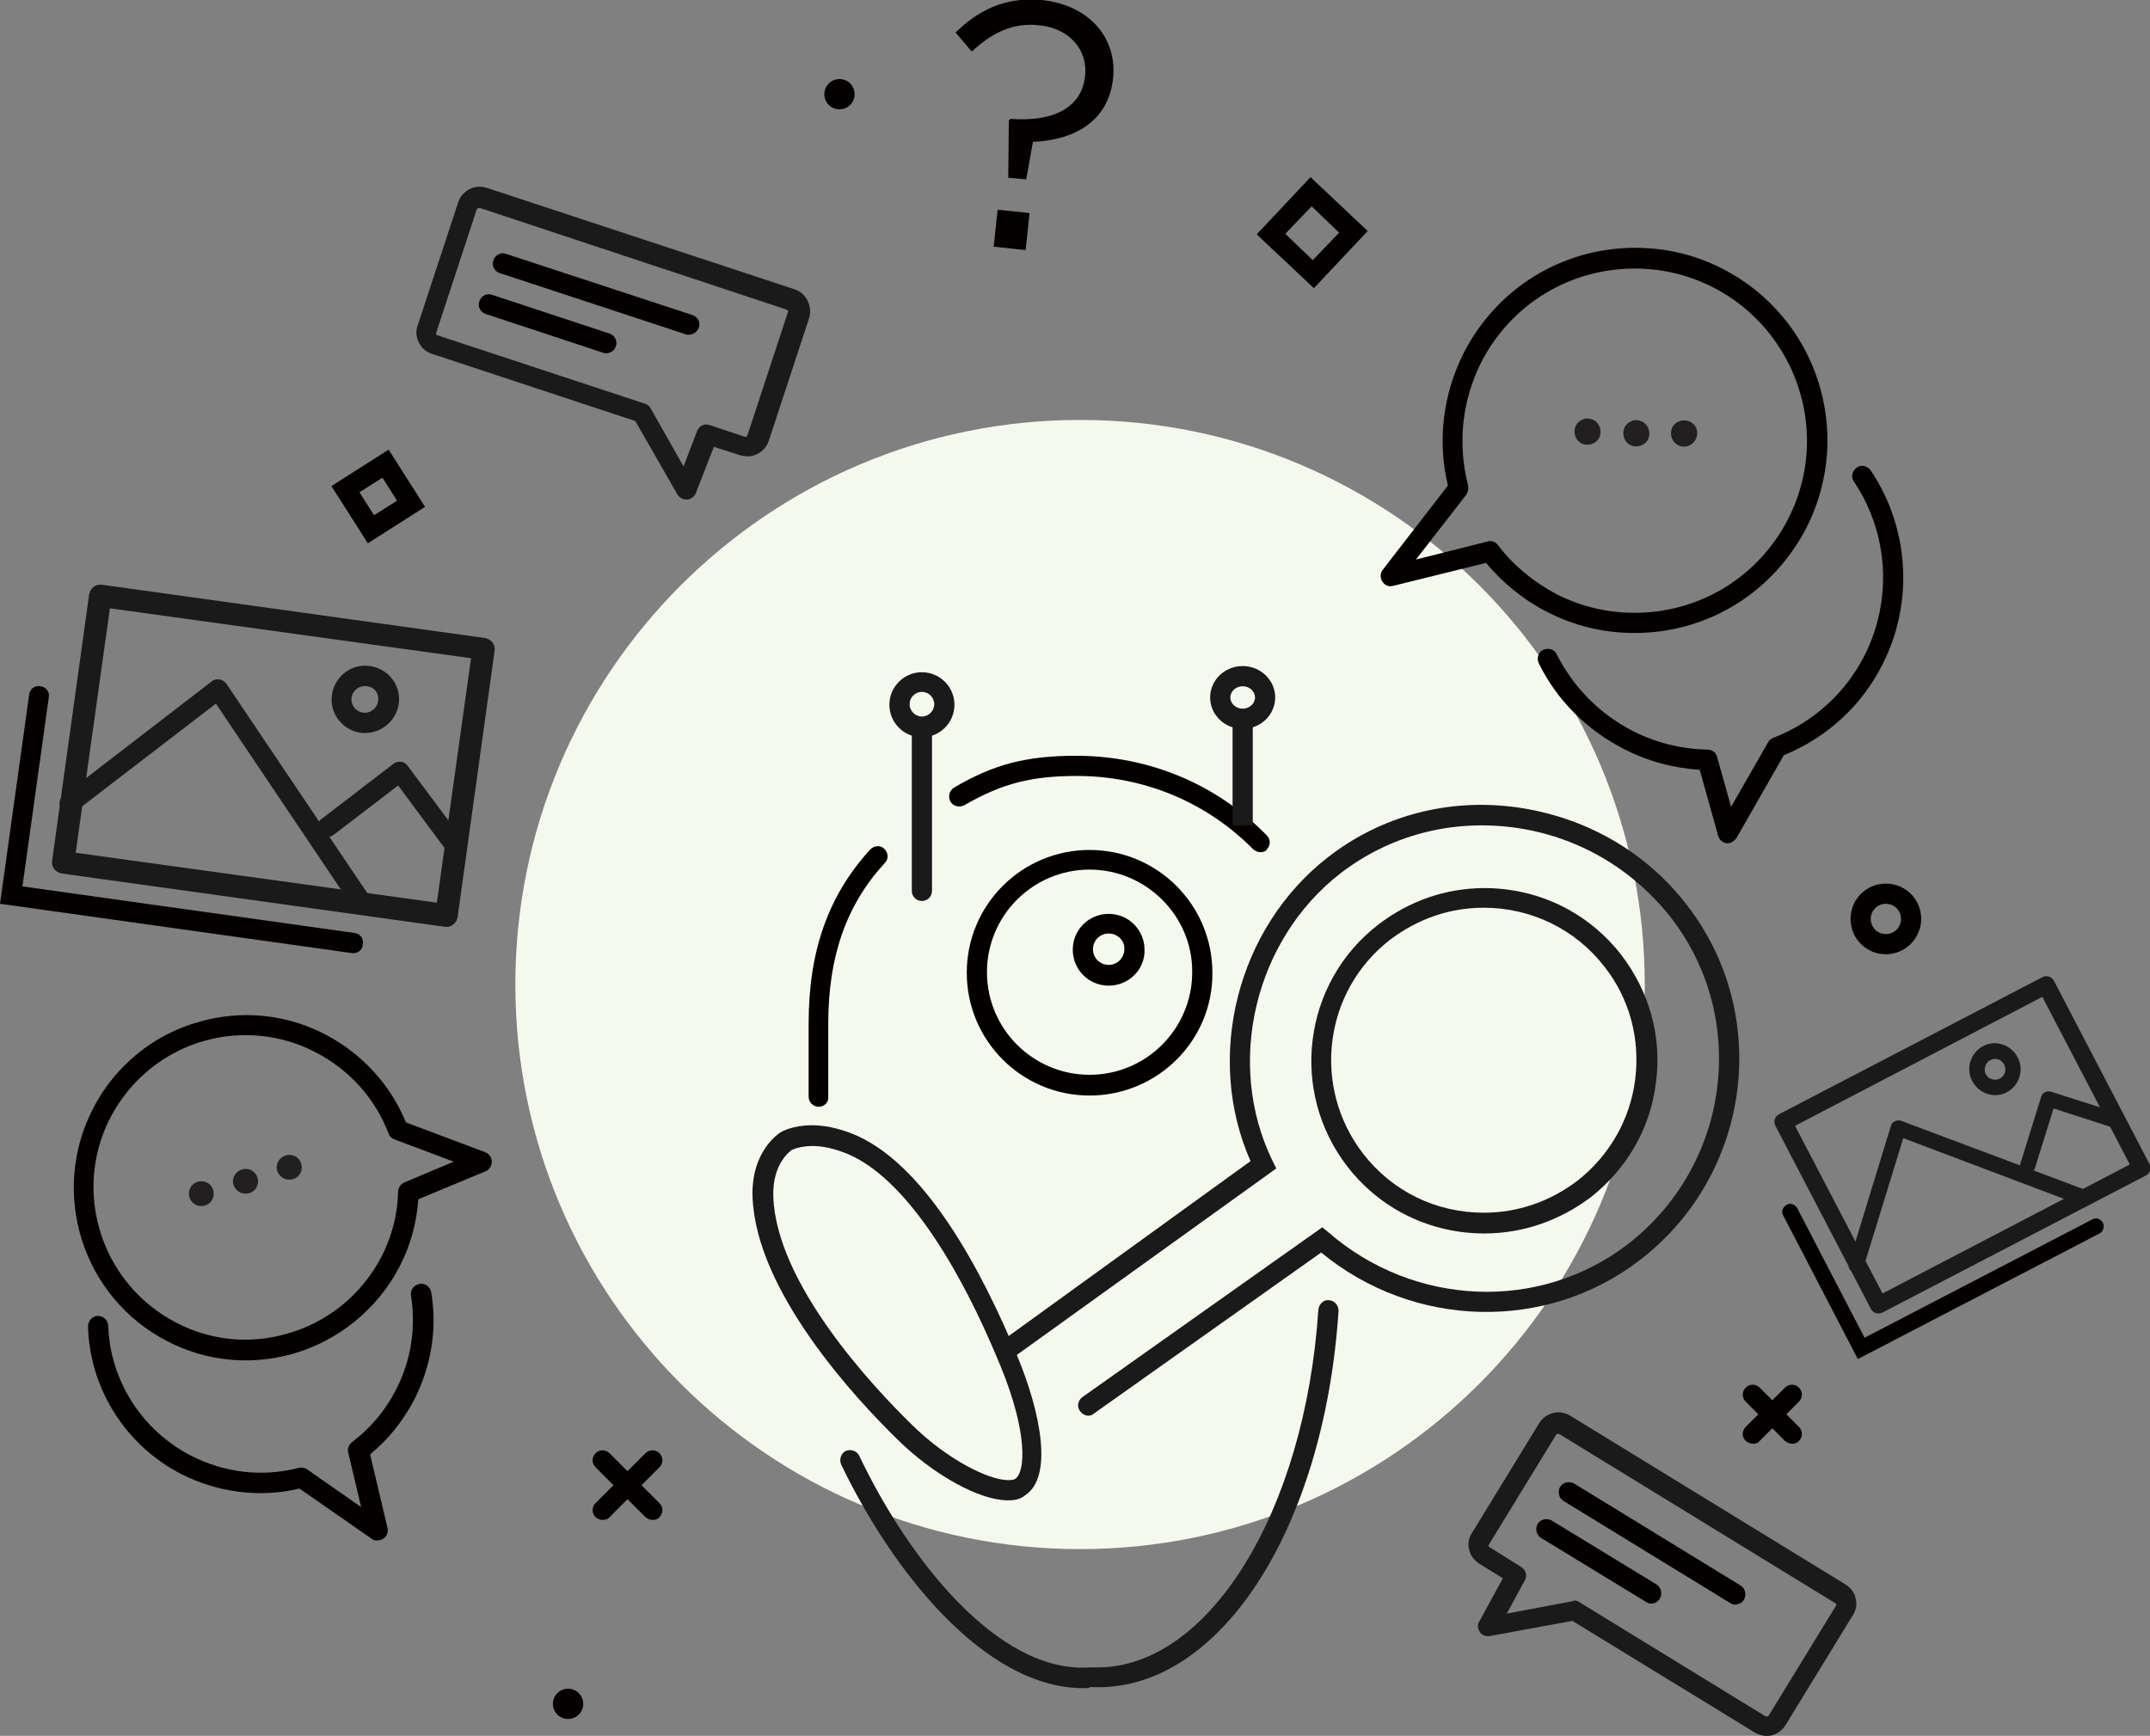 <?xml version="1.0" encoding="utf-8"?>
<!-- Generator: Adobe Illustrator 28.0.0, SVG Export Plug-In . SVG Version: 6.00 Build 0)  -->
<svg version="1.1" id="レイヤー_1" xmlns="http://www.w3.org/2000/svg" xmlns:xlink="http://www.w3.org/1999/xlink" x="0px"
	 y="0px" viewBox="0 0 383.4 309.6" style="enable-background:new 0 0 383.4 309.6;" xml:space="preserve">
<rect x="0" y="0" width="383.4" height="309.6" fill="#808080" stroke="none"/>
<style type="text/css">
	.st0{fill:#F4F8ED;}
	.st1{fill:#1A1A1A;}
	.st2{fill:#040000;}
	.st3{fill:#221F20;}
</style>
<path class="st0" d="M293.3,175.6c0,55.6-45.1,100.7-100.7,100.7c-55.6,0-100.7-45.1-100.7-100.7C91.9,120,137,74.9,192.6,74.9
	C248.2,74.9,293.3,120,293.3,175.6z"/>
<g>
	<path class="st1" d="M193.2,301.1c-17.8,0-34.3-21.3-43.2-39.9c-0.4-0.9,0-2,0.8-2.4c0.9-0.4,2,0,2.4,0.8
		c8.6,18.1,24.6,38.9,41.1,37.8c0.1,0,0.1,0,0.2,0c0.4,0,0.8,0,1.2,0c19.8,0,37-27.6,39.4-63.8c0.1-1,0.9-1.8,1.9-1.7
		c1,0.1,1.7,0.9,1.7,1.9c-2.6,39.5-21.7,68.3-44.2,67.1C194.1,301.1,193.7,301.1,193.2,301.1z"/>
	<path class="st1" d="M179.7,267.6c-5,0-13.2-4.5-19.6-10.8c-7.6-7.4-25.3-26.5-25.9-43.3c-0.3-8.3,4.9-11.5,5.1-11.6
		c0.2-0.1,2.1-1.2,5.5-1.2c2.2,0,4.5,0.5,6.9,1.4c13.1,5,23.4,24.5,29.8,40c4,9.7,6.4,21.3,1.3,24.6
		C182,267.4,181,267.6,179.7,267.6z M144.9,204.4c-2.3,0-3.7,0.7-3.7,0.7c-0.1,0.1-3.5,2.3-3.3,8.3c0.5,15.4,17.5,33.7,24.8,40.8
		c6.2,6.1,13.6,9.8,17.1,9.8c0.7,0,1-0.1,1.2-0.2c1.9-1.2,2.3-8.3-2.6-20.2c-8.6-20.9-18.5-34.5-27.8-38
		C148.5,204.8,146.6,204.4,144.9,204.4z"/>
	<g>
		<path class="st1" d="M264.7,220c-9.6,0-18.5-4.3-24.4-11.9c-10.4-13.4-8-32.8,5.5-43.2c5.5-4.2,12-6.5,18.9-6.5
			c9.6,0,18.5,4.3,24.4,11.9c5,6.5,7.3,14.6,6.2,22.8c-1,8.2-5.2,15.4-11.7,20.5C278.1,217.7,271.6,220,264.7,220z M264.6,161.9
			c-6.1,0-11.8,2-16.7,5.7c-11.9,9.2-14,26.3-4.8,38.2c5.2,6.7,13,10.5,21.5,10.5c6.1,0,11.8-2,16.7-5.7c5.7-4.5,9.4-10.9,10.3-18.1
			c0.9-7.2-1-14.4-5.5-20.1C281,165.8,273.1,161.9,264.6,161.9z"/>
	</g>
	<path class="st1" d="M194.1,252.5c-0.6,0-1.1-0.3-1.5-0.8c-0.6-0.8-0.4-1.9,0.4-2.5l42.8-30.3l1.1,0.9
		c15.3,13.3,37.7,14.2,53.4,2.1c18.2-14.1,21.6-40.2,7.7-58.2c-6.9-8.8-16.8-14.6-28-16.1c-11.2-1.5-22.2,1.4-31,8.2
		c-15.3,11.9-20.5,33.9-12.1,51.2l0.7,1.4L181,241.9c-0.8,0.6-1.9,0.4-2.5-0.4c-0.6-0.8-0.4-1.9,0.4-2.5l44.1-31.9
		c-8.2-18.6-2.4-41.6,13.8-54.2c9.5-7.4,21.5-10.6,33.7-8.9c12.1,1.7,22.9,7.8,30.3,17.4c15.2,19.6,11.5,48-8.3,63.3
		c-16.7,12.9-40.4,12.3-56.9-1.3l-40.5,28.7C194.8,252.4,194.4,252.5,194.1,252.5z"/>
	<path class="st2" d="M197.7,175.8c-3.6,0-6.4-2.9-6.4-6.4c0-3.6,2.9-6.4,6.4-6.4c3.6,0,6.4,2.9,6.4,6.4
		C204.2,172.9,201.3,175.8,197.7,175.8z M197.7,166.5c-1.6,0-2.8,1.3-2.8,2.8c0,1.6,1.3,2.8,2.8,2.8c1.6,0,2.8-1.3,2.8-2.8
		C200.6,167.8,199.3,166.5,197.7,166.5z"/>
	<path class="st2" d="M194.3,195.4c-12.1,0-21.9-9.8-21.9-21.9c0-12.1,9.8-21.9,21.9-21.9s21.9,9.8,21.9,21.9
		C216.3,185.6,206.4,195.4,194.3,195.4z M194.3,155.1c-10.1,0-18.3,8.2-18.3,18.3c0,10.1,8.2,18.3,18.3,18.3
		c10.1,0,18.3-8.2,18.3-18.3C212.7,163.4,204.4,155.1,194.3,155.1z"/>
	<path class="st2" d="M224.8,152c-0.5,0-0.9-0.2-1.3-0.5c-8.4-8.5-19.6-13.1-31.5-13.1c-8.2,0-13.4,1.4-20,5.2
		c-0.9,0.5-2,0.2-2.5-0.6c-0.5-0.9-0.2-2,0.6-2.5c7.1-4.2,13-5.7,21.8-5.7c12.9,0,25,5,34,14.2c0.7,0.7,0.7,1.8,0,2.5
		C225.8,151.8,225.3,152,224.8,152z"/>
	<path class="st2" d="M146,197.4c-1,0-1.8-0.8-1.8-1.8v-13c0-13,3.5-22.9,11-31.1c0.7-0.7,1.8-0.8,2.5-0.1c0.7,0.7,0.8,1.8,0.1,2.5
		c-6.9,7.5-10.1,16.7-10.1,28.7v13C147.8,196.6,147,197.4,146,197.4z"/>
	<path class="st1" d="M164.4,131.5c-3.2,0-5.8-2.6-5.8-5.8c0-3.2,2.6-5.8,5.8-5.8c3.2,0,5.8,2.6,5.8,5.8
		C170.2,128.9,167.6,131.5,164.4,131.5z M164.4,123.4c-1.2,0-2.2,1-2.2,2.2c0,1.2,1,2.2,2.2,2.2c1.2,0,2.2-1,2.2-2.2
		C166.6,124.4,165.6,123.4,164.4,123.4z"/>
	<path class="st1" d="M221.6,130c-3.2,0-5.8-2.5-5.8-5.6c0-3.1,2.6-5.6,5.8-5.6c3.2,0,5.8,2.5,5.8,5.6
		C227.4,127.5,224.8,130,221.6,130z M221.6,122.4c-1.2,0-2.2,0.9-2.2,2c0,1.1,1,2,2.2,2c1.2,0,2.2-0.9,2.2-2
		C223.8,123.3,222.8,122.4,221.6,122.4z"/>
	<path class="st1" d="M164.4,160.7c-1,0-1.8-0.8-1.8-1.8v-28c0-1,0.8-1.8,1.8-1.8c1,0,1.8,0.8,1.8,1.8v28
		C166.2,159.9,165.4,160.7,164.4,160.7z"/>
	<rect x="219.8" y="128.3" class="st1" width="3.6" height="18.9"/>
</g>
<g>
	<path class="st1" d="M81.6,163.6c-0.2,1.1-1.2,1.9-2.3,1.7L11,155.8c-1.1-0.2-1.9-1.2-1.7-2.3l6.6-47.5c0.2-1.1,1.2-1.9,2.3-1.7
		l68.3,9.5c1.1,0.2,1.9,1.2,1.7,2.3L81.6,163.6z M13.5,152.1l64.4,8.9l6.1-43.6l-64.4-8.9L13.5,152.1z"/>
	<path class="st1" d="M64.3,130.7c-3.3-0.5-5.6-3.5-5.1-6.8c0.5-3.3,3.5-5.6,6.8-5.1c3.3,0.5,5.6,3.5,5.1,6.8
		C70.6,128.8,67.6,131.1,64.3,130.7z M65.4,122.4c-1.3-0.2-2.5,0.7-2.7,2c-0.2,1.3,0.7,2.5,2,2.7c1.3,0.2,2.5-0.7,2.7-2
		C67.7,123.8,66.8,122.5,65.4,122.4z"/>
	<path class="st1" d="M64.1,162.6c-0.5-0.1-0.9-0.3-1.2-0.8l-24.4-36.3l-25,19.2c-0.8,0.6-1.9,0.5-2.5-0.3c-0.6-0.8-0.5-1.9,0.3-2.5
		l26.5-20.4c0.4-0.3,0.9-0.4,1.4-0.3c0.5,0.1,0.9,0.4,1.2,0.8l25.5,37.9c0.6,0.8,0.3,1.9-0.5,2.5C65,162.6,64.6,162.7,64.1,162.6z"
		/>
	<path class="st1" d="M80.8,152.4c-0.5-0.1-0.9-0.3-1.2-0.7l-8.6-11.6l-11.5,8.8c-0.8,0.6-1.9,0.5-2.5-0.3c-0.6-0.8-0.5-1.9,0.3-2.5
		l12.9-9.9c0.8-0.6,2-0.4,2.5,0.4l9.7,13c0.6,0.8,0.4,1.9-0.4,2.5C81.7,152.4,81.2,152.5,80.8,152.4z"/>
</g>
<g>
	<path class="st2" d="M122.8,59.7c-0.2,0-0.4,0-0.6-0.1L89.1,48.7c-0.9-0.3-1.5-1.3-1.1-2.3c0.3-0.9,1.3-1.5,2.3-1.1l33.2,10.9
		c0.9,0.3,1.5,1.3,1.1,2.3C124.3,59.2,123.6,59.7,122.8,59.7z"/>
	<path class="st2" d="M108.1,63c-0.2,0-0.4,0-0.6-0.1l-20.9-6.9c-0.9-0.3-1.5-1.3-1.1-2.3c0.3-0.9,1.3-1.5,2.3-1.1l20.9,6.9
		c0.9,0.3,1.5,1.3,1.1,2.3C109.6,62.5,108.9,63,108.1,63z"/>
	<g>
		<path class="st1" d="M122.4,89.1c-0.6,0-1.2-0.3-1.6-0.9l-7.5-13.1L77,63.1c-1-0.3-1.8-1-2.3-2c-0.5-1-0.6-2-0.2-3.1l7.2-21.9
			c0.5-1.6,2.1-2.8,3.8-2.8c0.4,0,0.8,0.1,1.3,0.2l54.9,18.1c2.1,0.7,3.2,3,2.6,5.1l-7.2,21.9c-0.5,1.6-2.1,2.8-3.8,2.8
			c-0.4,0-0.8-0.1-1.3-0.2l-4.7-1.5l-3.2,8.2c-0.2,0.6-0.8,1.1-1.5,1.2C122.5,89.1,122.4,89.1,122.4,89.1z M85.4,37.1
			c-0.1,0-0.3,0.1-0.4,0.3l-7.2,21.9c0,0.1,0,0.2,0,0.3c0,0.1,0.1,0.2,0.2,0.2l37,12.2c0.4,0.1,0.8,0.4,1,0.8l5.9,10.4l2.4-6.3
			c0.3-0.9,1.3-1.4,2.2-1.1l6.3,2.1c0.2,0.1,0.4,0,0.5-0.3l7.2-21.9c0.1-0.2,0-0.4-0.3-0.5L85.6,37.1C85.5,37.1,85.5,37.1,85.4,37.1
			z"/>
	</g>
</g>
<g>
	<path class="st2" d="M309.3,286.2c-0.3,0-0.5-0.1-0.8-0.3l-29.7-18.2c-0.8-0.5-1.1-1.6-0.6-2.5c0.5-0.8,1.6-1.1,2.5-0.6l29.7,18.2
		c0.8,0.5,1.1,1.6,0.6,2.5C310.7,285.9,310,286.2,309.3,286.2z"/>
	<path class="st2" d="M294.3,286c-0.3,0-0.5-0.1-0.8-0.3l-18.7-11.4c-0.8-0.5-1.1-1.6-0.6-2.5c0.5-0.8,1.6-1.1,2.5-0.6l18.7,11.4
		c0.8,0.5,1.1,1.6,0.6,2.5C295.6,285.8,294.9,286.1,294.3,286z"/>
	<g>
		<path class="st1" d="M314.6,309.6c-0.6-0.1-1.2-0.3-1.7-0.6l-32.5-19.9l-14.7,2.7c-0.7,0.1-1.4-0.1-1.8-0.7
			c-0.4-0.6-0.5-1.3-0.1-1.9l4.2-7.7l-4.2-2.6c-0.9-0.6-1.6-1.4-1.8-2.5c-0.3-1-0.1-2.1,0.5-3l12-19.6c0.8-1.3,2.3-2,3.8-1.9
			c0.6,0.1,1.2,0.3,1.7,0.6l49.1,30.1c0.9,0.6,1.6,1.4,1.8,2.5c0.3,1,0.1,2.1-0.5,3l-12,19.6C317.6,309,316.1,309.8,314.6,309.6z
			 M280.9,285.5c0.3,0,0.5,0.1,0.8,0.3l33.1,20.3c0.2,0.1,0.4,0.1,0.6-0.1l12-19.6c0.1-0.1,0.1-0.2,0-0.3c0-0.1-0.1-0.2-0.2-0.2
			l-49.1-30.1c-0.2-0.1-0.4-0.1-0.6,0.1l-12,19.6c-0.1,0.1-0.1,0.2,0,0.3c0,0.1,0.1,0.2,0.2,0.2l5.6,3.5c0.8,0.5,1.1,1.6,0.6,2.4
			l-3.2,5.9l11.7-2.2C280.6,285.5,280.8,285.4,280.9,285.5z"/>
	</g>
</g>
<g>
	<path class="st2" d="M291.5,112.9c-5.4,0-10.6-1.2-15.5-3.7c-4.3-2.2-8-5.2-11-8.8l-16.6,4.1c-0.7,0.2-1.5-0.1-1.9-0.8
		c-0.4-0.6-0.4-1.5,0.1-2.1l11.6-15c-1.9-7.9-0.9-16.3,2.8-23.6c5.9-11.6,17.6-18.8,30.6-18.8c5.4,0,10.6,1.2,15.5,3.7
		c16.9,8.6,23.6,29.2,15.1,46.1C316.2,105.7,304.5,112.9,291.5,112.9z M265.7,96.5c0.6,0,1.1,0.3,1.4,0.7c2.8,3.7,6.4,6.6,10.5,8.8
		c4.4,2.2,9,3.3,13.9,3.3c11.6,0,22.1-6.4,27.4-16.8c7.7-15.1,1.6-33.6-13.5-41.3c-4.4-2.2-9-3.3-13.9-3.3
		c-11.6,0-22.1,6.4-27.4,16.8c-3.4,6.8-4.2,14.5-2.3,21.9c0.1,0.5,0,1.1-0.3,1.6l-9,11.6l12.7-3.2C265.4,96.5,265.6,96.5,265.7,96.5
		z"/>
	<path class="st3" d="M285.3,77.8c-0.4,1.2-1.8,1.8-3,1.4c-1.2-0.4-1.8-1.8-1.4-3c0.4-1.2,1.8-1.9,3-1.4
		C285.1,75.2,285.7,76.6,285.3,77.8z"/>
	<path class="st3" d="M294,78.1c-0.4,1.2-1.8,1.8-3,1.4c-1.2-0.4-1.8-1.8-1.4-3c0.4-1.2,1.8-1.9,3-1.4
		C293.8,75.5,294.4,76.9,294,78.1z"/>
	<path class="st3" d="M302.5,78.1c-0.4,1.2-1.8,1.9-3,1.4c-1.2-0.4-1.8-1.8-1.4-3c0.4-1.2,1.8-1.8,3-1.4
		C302.3,75.5,303,76.8,302.5,78.1z"/>
	<path class="st2" d="M308.1,150.4c-0.1,0-0.1,0-0.2,0c-0.7-0.1-1.3-0.6-1.5-1.3l-3.3-11.8c-4.7-0.3-9.2-1.5-13.5-3.7
		c-6.6-3.4-11.9-8.6-15.2-15.3c-0.4-0.9-0.1-2,0.8-2.4c0.9-0.4,2-0.1,2.4,0.8c3,5.9,7.6,10.6,13.6,13.7c4.2,2.1,8.6,3.2,13.3,3.3
		c0.8,0,1.5,0.5,1.7,1.3l2.5,8.9l6.6-11.5c0.2-0.4,0.5-0.6,0.9-0.8c7.1-2.7,12.9-8,16.3-14.7c5-9.9,4.3-21.8-1.9-31
		c-0.6-0.8-0.3-1.9,0.5-2.5c0.8-0.6,1.9-0.3,2.5,0.5c6.9,10.3,7.7,23.6,2.1,34.6c-3.7,7.4-10,13.1-17.6,16.2l-8.4,14.7
		C309.3,150,308.7,150.4,308.1,150.4z"/>
</g>
<g>
	<path class="st2" d="M52.1,241.5c-7.5,2.1-15.4,1.3-22.3-2.3c-15.1-7.8-21-26.4-13.2-41.5c3.9-7.6,10.9-13.3,19.1-15.5
		c7.5-2.1,15.4-1.3,22.3,2.3c6.5,3.4,11.6,8.9,14.4,15.7l14.1,5.3c0.7,0.3,1.2,0.9,1.2,1.7c0,0.7-0.4,1.4-1.1,1.7l-12,5
		c-0.3,4.2-1.4,8.3-3.4,12.1C67.3,233.5,60.3,239.2,52.1,241.5z M36.6,185.6c-7.3,2-13.4,7-16.9,13.7c-6.9,13.3-1.6,29.7,11.7,36.6
		c6.1,3.2,13.1,3.9,19.7,2c7.3-2,13.4-7,16.9-13.7c1.9-3.7,2.9-7.6,3-11.7c0-0.7,0.5-1.3,1.1-1.6l8.8-3.7l-10.6-4
		c-0.5-0.2-0.9-0.6-1-1c-2.4-6.3-7-11.4-13-14.5C50.2,184.5,43.2,183.8,36.6,185.6z"/>
	<g>
		<path class="st3" d="M49.8,209.5c0.7,1,2.1,1.2,3.1,0.5c1-0.7,1.2-2.1,0.5-3.1c-0.7-1-2.1-1.2-3.1-0.5
			C49.3,207.1,49,208.5,49.8,209.5z"/>
		<path class="st3" d="M42,212c0.7,1,2.1,1.2,3.1,0.5c1-0.7,1.2-2.1,0.5-3.1c-0.7-1-2.1-1.2-3.1-0.5C41.5,209.6,41.2,211,42,212z"/>
		<path class="st3" d="M34.1,214.2c0.7,1,2.1,1.2,3.1,0.5c1-0.7,1.2-2.1,0.5-3.1c-0.7-1-2.1-1.2-3.1-0.5
			C33.6,211.8,33.4,213.2,34.1,214.2z"/>
	</g>
	<path class="st2" d="M67.7,274.7c-0.5,0.1-1.1,0.1-1.5-0.3l-12.8-8.9c-7.1,1.7-14.6,0.7-21.1-2.6c-9.9-5.1-16.3-15.2-16.6-26.3
		c0-1,0.7-1.8,1.7-1.9c1,0,1.8,0.7,1.9,1.7c0.3,9.8,6,18.7,14.7,23.2c6,3.1,12.8,3.9,19.3,2.2c0.5-0.1,1.1,0,1.5,0.3l9.6,6.7
		l-2.3-9.7c-0.2-0.7,0.1-1.4,0.7-1.9c3.3-2.5,5.9-5.6,7.8-9.3c2.7-5.2,3.6-11,2.7-16.8c-0.2-1,0.5-1.9,1.5-2.1
		c1-0.2,1.9,0.5,2.1,1.5c1.1,6.6,0,13.1-3,19.1c-2,3.8-4.6,7.1-7.9,9.8l3.1,13.1c0.2,0.7-0.1,1.5-0.7,1.9
		C68.1,274.6,67.9,274.7,67.7,274.7z"/>
</g>
<g>
	<path class="st2" d="M179.9,21.5l0.3-0.3c8.1,0.6,12.8-2.3,13.3-7.7c0.5-4.5-2.7-8.5-8.3-9c-4.6-0.5-8.4,1.4-11.9,4.7l-2.9-3.4
		c4-3.9,8.7-6.4,15.4-5.8c8.4,0.9,13.4,6.7,12.7,13.9c-0.8,7.8-7,11.1-14.3,11.4L183,32l-3.2-0.3L179.9,21.5z M177.9,37.4l5.7,0.6
		l-0.7,6.6l-5.7-0.6L177.9,37.4z"/>
</g>
<path class="st2" d="M234.3,51.4l-10.2-9.6l9.6-10.2l10.2,9.6L234.3,51.4z M229.2,41.7l4.9,4.7l4.7-4.9l-4.9-4.7L229.2,41.7z"/>
<path class="st2" d="M152.4,16.8c0,1.5-1.2,2.7-2.7,2.7c-1.5,0-2.7-1.2-2.7-2.7c0-1.5,1.2-2.7,2.7-2.7
	C151.2,14.1,152.4,15.3,152.4,16.8z"/>
<g>
	<path class="st2" d="M107.5,271.1c-0.5,0-0.9-0.2-1.3-0.5c-0.7-0.7-0.7-1.8,0-2.5l8.9-8.9c0.7-0.7,1.8-0.7,2.5,0
		c0.7,0.7,0.7,1.8,0,2.5l-8.9,8.9C108.4,271,107.9,271.1,107.5,271.1z"/>
	<path class="st2" d="M116.4,271.1c-0.5,0-0.9-0.2-1.3-0.5l-8.9-8.9c-0.7-0.7-0.7-1.8,0-2.5c0.7-0.7,1.8-0.7,2.5,0l8.9,8.9
		c0.7,0.7,0.7,1.8,0,2.5C117.3,271,116.8,271.1,116.4,271.1z"/>
</g>
<path class="st2" d="M104,303.9c0,1.5-1.2,2.7-2.7,2.7c-1.5,0-2.7-1.2-2.7-2.7c0-1.5,1.2-2.7,2.7-2.7
	C102.8,301.2,104,302.4,104,303.9z"/>
<path class="st2" d="M65.6,96.9l-6.5-10.2l10.2-6.5l6.5,10.2L65.6,96.9z M64.1,87.8l2.6,4.1l4.1-2.6l-2.6-4.1L64.1,87.8z"/>
<g>
	<path class="st2" d="M63.2,170c-0.1,0-0.3,0-0.4,0L0,161.2l5.2-37.3c0.1-1,1-1.7,2-1.5c1,0.1,1.7,1,1.5,2l-4.7,33.7l59.2,8.3
		c1,0.1,1.7,1,1.5,2C64.7,169.3,64,169.9,63.2,170z"/>
</g>
<g>
	<path class="st1" d="M383.3,207.6c0.4,0.8,0.1,1.7-0.7,2.1l-46.9,24.4c-0.8,0.4-1.7,0.1-2.1-0.7l-17-32.6c-0.4-0.8-0.1-1.7,0.7-2.1
		l46.9-24.4c0.8-0.4,1.7-0.1,2.1,0.7L383.3,207.6z M335.7,230.7l44.1-23l-15.6-29.9l-44.1,23L335.7,230.7z"/>
	<path class="st1" d="M357.9,194.8c-2.2,1.2-5,0.3-6.2-2c-1.2-2.2-0.3-5,1.9-6.2c2.2-1.2,5-0.3,6.2,2
		C361,190.8,360.1,193.6,357.9,194.8z M354.9,189.1c-0.9,0.5-1.2,1.6-0.8,2.5c0.5,0.9,1.6,1.2,2.5,0.8c0.9-0.5,1.3-1.6,0.8-2.5
		C356.9,188.9,355.8,188.6,354.9,189.1z"/>
	<path class="st1" d="M372,214.8c-0.3,0.2-0.7,0.2-1.1,0.1L339.4,203l-7.1,23.1c-0.2,0.7-1,1.1-1.7,0.9c-0.7-0.2-1.1-1-0.9-1.7
		l7.5-24.5c0.1-0.4,0.4-0.7,0.7-0.8c0.3-0.2,0.7-0.2,1.1-0.1l32.8,12.3c0.7,0.3,1.1,1.1,0.8,1.8C372.5,214.4,372.2,214.6,372,214.8z
		"/>
	<path class="st1" d="M377.8,201c-0.3,0.2-0.7,0.2-1.1,0.1l-10.5-3.4l-3.3,10.6c-0.2,0.7-1,1.1-1.7,0.9c-0.7-0.2-1.1-1-0.9-1.7
		l3.7-11.9c0.2-0.7,1-1.1,1.7-0.9l11.9,3.8c0.7,0.2,1.1,1,0.9,1.7C378.4,200.6,378.1,200.9,377.8,201z"/>
</g>
<g>
	<path class="st2" d="M374.7,219.8c-0.1,0.1-0.2,0.1-0.3,0.2l-43.1,22.4L318,216.8c-0.4-0.7-0.1-1.5,0.6-1.9
		c0.7-0.4,1.5-0.1,1.9,0.6l12,23.1l40.6-21.1c0.7-0.4,1.5-0.1,1.9,0.6C375.3,218.7,375.1,219.4,374.7,219.8z"/>
</g>
<g>
	<path class="st2" d="M312.6,257.5c-0.5,0-0.9-0.2-1.3-0.5c-0.7-0.7-0.7-1.8,0-2.5l7-7c0.7-0.7,1.8-0.7,2.5,0c0.7,0.7,0.7,1.8,0,2.5
		l-7,7C313.5,257.4,313.1,257.5,312.6,257.5z"/>
	<path class="st2" d="M319.6,257.5c-0.5,0-0.9-0.2-1.3-0.5l-7-7c-0.7-0.7-0.7-1.8,0-2.5c0.7-0.7,1.8-0.7,2.5,0l7,7
		c0.7,0.7,0.7,1.8,0,2.5C320.6,257.3,320.1,257.5,319.6,257.5z"/>
</g>
<path class="st2" d="M336.3,170.2c-3.5,0-6.3-2.8-6.3-6.3c0-3.5,2.8-6.3,6.3-6.3c3.5,0,6.3,2.8,6.3,6.3
	C342.6,167.3,339.8,170.2,336.3,170.2z M336.3,161.2c-1.5,0-2.7,1.2-2.7,2.7c0,1.5,1.2,2.7,2.7,2.7c1.5,0,2.7-1.2,2.7-2.7
	C339,162.4,337.8,161.2,336.3,161.2z"/>
<g>
</g>
<g>
</g>
<g>
</g>
<g>
</g>
<g>
</g>
</svg>
